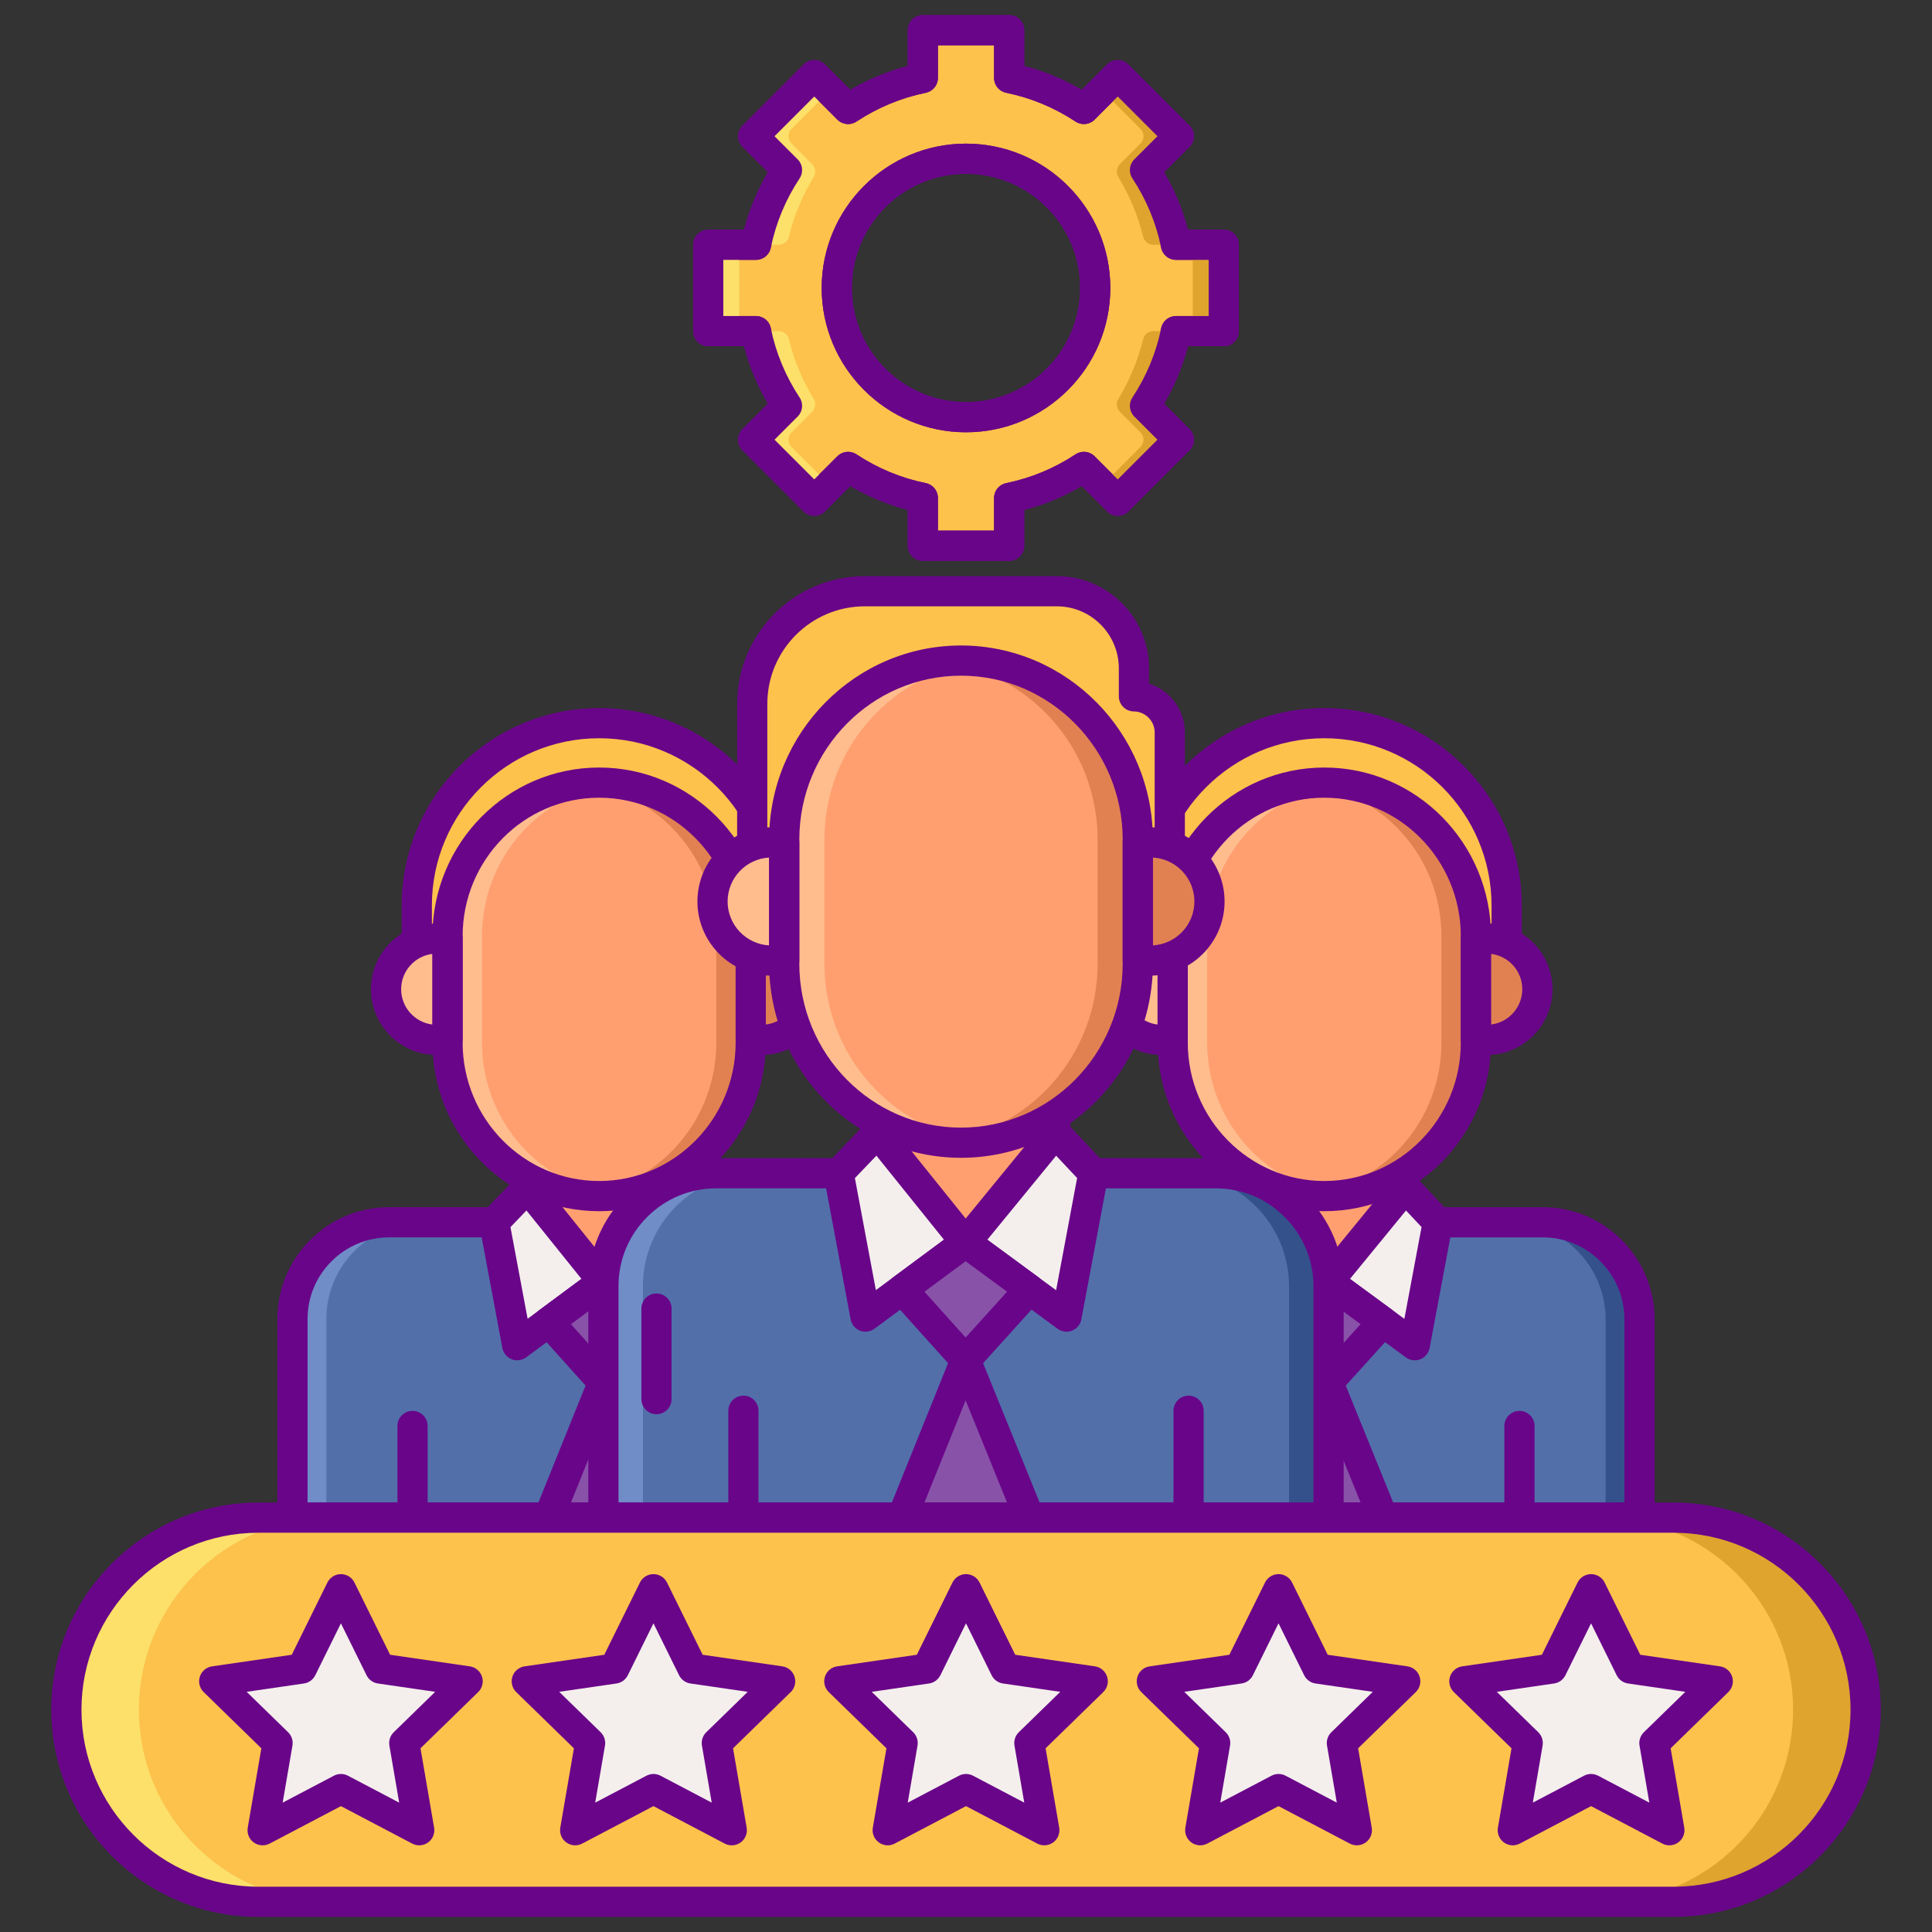 <svg id="Layer_1" enable-background="new 0 0 256 256" height="512" viewBox="0 0 256 256" width="512" xmlns="http://www.w3.org/2000/svg"><rect x="0" y="0" width="256" height="256" fill="#333333" stroke="none"/><g><g><path d="m175.475 95.82c-13.345 0-24.163 10.818-24.163 24.163v11.092h48.326v-11.092c0-13.345-10.818-24.163-24.163-24.163z" fill="#fcc24c"/></g><g><path d="m199.638 133.076h-48.326c-1.104 0-2-.896-2-2v-11.092c0-14.426 11.736-26.163 26.163-26.163s26.163 11.737 26.163 26.163v11.092c0 1.104-.896 2-2 2zm-46.326-4h44.326v-9.092c0-12.221-9.942-22.163-22.163-22.163s-22.163 9.942-22.163 22.163z" fill="#690589"/></g><g><path d="m165.978 161.961v-18.973h20.221v18.973h18.257c7.072.009 12.798 5.816 12.789 12.889v26.237h-82.404v-26.342c.009-7.072 5.783-12.798 12.855-12.789z" fill="#526faa"/></g><g><path d="m165.978 157.367 10.016 12.459 10.205-12.459v-14.379h-20.221z" fill="#ff9f70"/></g><g><g><path d="m204.456 161.961h-4.492c7.072.009 12.798 5.811 12.789 12.883v26.242h4.492v-26.236c.009-7.072-5.717-12.88-12.789-12.889z" fill="#34518c"/></g></g><g><path d="m150.749 202.637c-1.104 0-2-.896-2-2v-11.689c0-1.104.896-2 2-2s2 .896 2 2v11.689c0 1.105-.895 2-2 2z" fill="#690589"/></g><g><path d="m201.337 202.637c-1.104 0-2-.896-2-2v-11.689c0-1.104.896-2 2-2s2 .896 2 2v11.689c0 1.105-.896 2-2 2z" fill="#690589"/></g><g><path d="m217.245 203.086h-82.404c-1.104 0-2-.896-2-2v-26.342c.005-3.957 1.557-7.673 4.369-10.469 2.804-2.787 6.521-4.32 10.469-4.32h.021l16.279.005v-16.973c0-1.104.896-2 2-2h20.221c1.104 0 2 .896 2 2v16.974h16.257c3.956.005 7.674 1.563 10.471 4.388 2.79 2.817 4.323 6.547 4.318 10.503v26.234c-.001 1.105-.896 2-2.001 2zm-80.404-4h78.404v-24.236c.004-2.896-1.119-5.625-3.16-7.686-2.042-2.062-4.752-3.199-7.632-3.203h-18.254c-1.104 0-2-.896-2-2v-16.974h-16.221v16.974c0 .531-.211 1.04-.586 1.415s-.884.585-1.414.585c0 0 0 0-.001 0l-18.282-.006c-.005 0-.01 0-.015 0-2.886 0-5.602 1.121-7.651 3.158-2.053 2.04-3.185 4.751-3.188 7.634z" fill="#690589"/></g><g><g><path d="m186.199 157.367-10.205 12.459 11.472 8.425 3.051-16.29z" fill="#f4efed"/></g><g><path d="m165.978 157.367 10.016 12.459-11.374 8.425-3.051-16.292z" fill="#f4efed"/></g><g><path d="m187.466 180.25c-.42 0-.835-.132-1.184-.388l-11.472-8.425c-.442-.325-.732-.817-.801-1.361s.09-1.093.438-1.518l10.205-12.458c.364-.445.903-.712 1.479-.731.597-.004 1.133.21 1.525.629l4.317 4.594c.438.465.626 1.111.509 1.738l-3.051 16.289c-.127.676-.592 1.239-1.231 1.492-.237.094-.486.139-.734.139zm-8.588-10.788 7.208 5.293 2.278-12.164-2.062-2.194z" fill="#690589"/></g><g><path d="m164.62 180.25c-.247 0-.494-.045-.73-.138-.642-.252-1.108-.816-1.235-1.494l-3.051-16.291c-.119-.635.076-1.288.523-1.753l4.409-4.592c.398-.415.955-.637 1.53-.613.574.025 1.11.297 1.471.745l10.016 12.458c.341.424.494.969.425 1.508s-.355 1.028-.793 1.352l-11.374 8.425c-.35.26-.769.393-1.191.393zm-.895-17.647 2.273 12.139 7.134-5.284-7.286-9.063z" fill="#690589"/></g><g><path d="m168.782 175.168 7.212 8.021 7.261-8.03-7.261-5.333z" fill="#8852a8"/></g><g><path d="m168.782 201.084 7.212-17.895 7.261 17.906-7.261-.005z" fill="#8852a8"/></g><g><path d="m175.994 185.189c-.001 0-.002 0-.003 0-.566-.001-1.105-.242-1.484-.663l-7.212-8.021c-.377-.419-.56-.978-.503-1.538s.347-1.071.8-1.406l7.212-5.342c.705-.522 1.669-.524 2.374-.005l7.262 5.333c.456.335.749.847.807 1.41.057.562-.127 1.124-.507 1.543l-7.262 8.031c-.379.419-.918.658-1.484.658zm-4.254-9.723 4.258 4.736 4.289-4.743-4.288-3.149z" fill="#690589"/></g><g><path d="m183.256 203.095c-.001 0-.001 0-.002 0l-14.474-.011c-.664 0-1.284-.331-1.656-.881-.371-.551-.445-1.25-.197-1.866l7.212-17.895c.305-.756 1.038-1.251 1.854-1.252h.002c.814 0 1.547.494 1.854 1.249l7.262 17.906c.25.617.177 1.317-.195 1.869-.373.551-.995.881-1.66.881zm-11.512-4.008 8.542.006-4.286-10.568z" fill="#690589"/></g></g><g><path d="m155.386 124.362h-1.434c-3.708 0-6.714 3.006-6.714 6.714s3.006 6.713 6.714 6.713h1.434z" fill="#ffbd8e"/></g><g><path d="m196.999 124.362h-1.434v13.427h1.434c3.708 0 6.713-3.006 6.713-6.713 0-3.708-3.006-6.714-6.713-6.714z" fill="#e18152"/></g><g><path d="m175.475 158.49c-11.095 0-20.089-9.111-20.089-20.35v-14.088c0-11.239 8.994-20.35 20.089-20.35 11.095 0 20.089 9.111 20.089 20.35v14.088c0 11.239-8.994 20.35-20.089 20.35z" fill="#ff9f70"/></g><g><path d="m175.475 103.701c-.773 0-1.533.049-2.283.135 10.02 1.149 17.806 9.759 17.806 20.216v14.088c0 10.457-7.787 19.067-17.806 20.216.75.086 1.51.135 2.283.135 11.095 0 20.089-9.111 20.089-20.35v-14.088c0-11.241-8.994-20.352-20.089-20.352z" fill="#e18152"/></g><g><path d="m175.475 103.701c.772 0 1.533.049 2.283.135-10.02 1.149-17.806 9.759-17.806 20.216v14.088c0 10.457 7.787 19.067 17.806 20.216-.75.086-1.511.135-2.283.135-11.095 0-20.089-9.111-20.089-20.35v-14.088c0-11.241 8.994-20.352 20.089-20.352z" fill="#ffbd8e"/></g><g><path d="m175.475 160.49c-12.18 0-22.089-10.026-22.089-22.35v-14.088c0-12.324 9.909-22.35 22.089-22.35 12.181 0 22.09 10.026 22.09 22.35v14.088c-.001 12.323-9.91 22.35-22.09 22.35zm0-54.789c-9.975 0-18.089 8.232-18.089 18.35v14.088c0 10.118 8.114 18.35 18.089 18.35s18.09-8.232 18.09-18.35v-14.088c-.001-10.118-8.116-18.35-18.09-18.35z" fill="#690589"/></g><g><path d="m155.386 139.789h-1.435c-4.805 0-8.713-3.909-8.713-8.713s3.908-8.713 8.713-8.713h1.435c1.104 0 2 .896 2 2v13.427c0 1.104-.896 1.999-2 1.999zm-2-13.393c-2.333.28-4.147 2.272-4.147 4.68s1.814 4.399 4.147 4.68z" fill="#690589"/></g><g><path d="m196.999 139.789h-1.435c-1.104 0-2-.896-2-2v-13.427c0-1.104.896-2 2-2h1.435c4.805 0 8.713 3.909 8.713 8.713s-3.908 8.714-8.713 8.714zm.565-13.393v9.359c2.333-.28 4.147-2.272 4.147-4.68s-1.814-4.399-4.147-4.679z" fill="#690589"/></g><g><path d="m79.389 95.82c-13.345 0-24.163 10.818-24.163 24.163v11.092h48.326v-11.092c0-13.345-10.818-24.163-24.163-24.163z" fill="#fcc24c"/></g><g><path d="m103.552 133.076h-48.326c-1.104 0-2-.896-2-2v-11.092c0-14.426 11.737-26.163 26.163-26.163s26.163 11.737 26.163 26.163v11.092c0 1.104-.895 2-2 2zm-46.326-4h44.326v-9.092c0-12.221-9.942-22.163-22.163-22.163s-22.163 9.942-22.163 22.163z" fill="#690589"/></g><g><path d="m69.892 161.961v-18.973h20.22v18.973h18.257c7.072.009 12.798 5.816 12.789 12.889v26.237h-82.403v-26.342c.009-7.072 5.783-12.798 12.855-12.789z" fill="#526faa"/></g><g><path d="m69.892 157.367 10.016 12.459 10.205-12.459v-14.379h-20.221z" fill="#ff9f70"/></g><g><g><path d="m51.61 161.955 4.492.006c-7.072-.009-12.846 5.717-12.855 12.789v26.336h-4.492v-26.342c.009-7.072 5.783-12.798 12.855-12.789z" fill="#708dc8"/></g></g><g><path d="m54.663 202.637c-1.104 0-2-.896-2-2v-11.689c0-1.104.896-2 2-2s2 .896 2 2v11.689c0 1.105-.895 2-2 2z" fill="#690589"/></g><g><path d="m105.251 202.637c-1.104 0-2-.896-2-2v-11.689c0-1.104.896-2 2-2s2 .896 2 2v11.689c0 1.105-.896 2-2 2z" fill="#690589"/></g><g><path d="m121.159 203.086h-82.404c-1.104 0-2-.896-2-2v-26.342c.005-3.957 1.557-7.673 4.369-10.469 2.804-2.787 6.521-4.32 10.469-4.32h.02l16.28.005v-16.973c0-1.104.896-2 2-2h20.22c1.104 0 2 .896 2 2v16.974h16.257c3.956.005 7.674 1.563 10.471 4.388 2.789 2.817 4.323 6.547 4.318 10.503v26.234c0 1.105-.895 2-2 2zm-80.404-4h78.404v-24.236c.003-2.896-1.119-5.625-3.16-7.686-2.042-2.062-4.752-3.199-7.631-3.203h-18.255c-1.104 0-2-.896-2-2v-16.974h-16.22v16.974c0 .531-.211 1.04-.586 1.415s-.884.585-1.414.585l-18.282-.006c-.005 0-.01 0-.015 0-2.886 0-5.603 1.121-7.651 3.158-2.053 2.04-3.186 4.751-3.189 7.634v24.339z" fill="#690589"/></g><g><g><path d="m90.113 157.367-10.205 12.459 11.472 8.425 3.051-16.29z" fill="#f4efed"/></g><g><path d="m69.892 157.367 10.016 12.459-11.374 8.425-3.051-16.292z" fill="#f4efed"/></g><g><path d="m91.38 180.25c-.419 0-.835-.132-1.184-.388l-11.471-8.425c-.442-.325-.731-.817-.8-1.361-.068-.544.089-1.093.437-1.518l10.203-12.458c.365-.445.904-.712 1.479-.732.59-.004 1.132.21 1.526.629l4.318 4.594c.437.465.626 1.11.508 1.738l-3.051 16.289c-.126.676-.592 1.239-1.231 1.492-.237.095-.486.14-.734.14zm-8.588-10.788 7.208 5.293 2.278-12.164-2.062-2.194z" fill="#690589"/></g><g><path d="m68.534 180.25c-.247 0-.495-.045-.731-.138-.642-.252-1.108-.816-1.235-1.494l-3.051-16.291c-.119-.635.076-1.288.523-1.753l4.409-4.592c.398-.415.959-.639 1.531-.613.575.025 1.11.297 1.471.745l10.016 12.458c.341.424.495.969.425 1.508-.069.54-.355 1.028-.793 1.352l-11.375 8.425c-.349.26-.767.393-1.19.393zm-.895-17.647 2.273 12.139 7.134-5.284-7.287-9.063z" fill="#690589"/></g><g><path d="m72.696 175.168 7.212 8.021 7.262-8.03-7.262-5.333z" fill="#8852a8"/></g><g><path d="m72.696 201.084 7.212-17.895 7.262 17.906-7.262-.005z" fill="#8852a8"/></g><g><path d="m79.909 185.189c-.001 0-.002 0-.003 0-.566-.001-1.105-.242-1.484-.663l-7.213-8.021c-.376-.419-.559-.978-.502-1.538.056-.561.347-1.071.799-1.406l7.213-5.343c.705-.522 1.667-.524 2.375-.004l7.261 5.333c.456.335.749.847.806 1.41.057.562-.127 1.124-.506 1.543l-7.261 8.031c-.381.419-.92.658-1.485.658zm-4.256-9.723 4.259 4.736 4.288-4.743-4.287-3.149z" fill="#690589"/></g><g><path d="m87.169 203.095h-.001l-14.474-.011c-.665 0-1.285-.331-1.657-.881-.371-.551-.445-1.25-.197-1.866l7.213-17.895c.305-.756 1.038-1.251 1.853-1.252h.002c.814 0 1.547.494 1.854 1.249l7.261 17.906c.25.617.177 1.317-.195 1.87-.372.55-.994.88-1.659.88zm-11.512-4.008 8.542.006-4.285-10.568z" fill="#690589"/></g></g><g><path d="m59.3 124.362h-1.434c-3.708 0-6.713 3.006-6.713 6.714s3.006 6.713 6.713 6.713h1.434z" fill="#ffbd8e"/></g><g><path d="m100.913 124.362h-1.434v13.427h1.434c3.708 0 6.713-3.006 6.713-6.713 0-3.708-3.006-6.714-6.713-6.714z" fill="#e18152"/></g><g><path d="m79.389 158.49c-11.095 0-20.089-9.111-20.089-20.35v-14.088c0-11.239 8.994-20.35 20.089-20.35 11.095 0 20.089 9.111 20.089 20.35v14.088c0 11.239-8.994 20.35-20.089 20.35z" fill="#ff9f70"/></g><g><path d="m79.389 103.701c-.772 0-1.533.049-2.283.135 10.02 1.149 17.806 9.759 17.806 20.216v14.088c0 10.457-7.787 19.067-17.806 20.216.75.086 1.51.135 2.283.135 11.095 0 20.089-9.111 20.089-20.35v-14.088c0-11.241-8.994-20.352-20.089-20.352z" fill="#e18152"/></g><g><path d="m79.389 103.701c.772 0 1.533.049 2.283.135-10.019 1.149-17.806 9.759-17.806 20.216v14.088c0 10.457 7.787 19.067 17.806 20.216-.75.086-1.51.135-2.283.135-11.095 0-20.089-9.111-20.089-20.35v-14.088c0-11.241 8.994-20.352 20.089-20.352z" fill="#ffbd8e"/></g><g><path d="m79.389 160.49c-12.18 0-22.089-10.026-22.089-22.35v-14.088c0-12.324 9.909-22.35 22.089-22.35s22.089 10.026 22.089 22.35v14.088c.001 12.323-9.909 22.35-22.089 22.35zm0-54.789c-9.975 0-18.089 8.232-18.089 18.35v14.088c0 10.118 8.115 18.35 18.089 18.35s18.089-8.232 18.089-18.35v-14.088c.001-10.118-8.114-18.35-18.089-18.35z" fill="#690589"/></g><g><path d="m59.3 139.789h-1.434c-4.805 0-8.713-3.909-8.713-8.713s3.909-8.713 8.713-8.713h1.434c1.104 0 2 .896 2 2v13.427c0 1.104-.896 1.999-2 1.999zm-2-13.393c-2.333.28-4.147 2.272-4.147 4.68s1.814 4.399 4.147 4.68z" fill="#690589"/></g><g><path d="m100.913 139.789h-1.434c-1.104 0-2-.896-2-2v-13.427c0-1.104.896-2 2-2h1.434c4.805 0 8.713 3.909 8.713 8.713s-3.909 8.714-8.713 8.714zm.566-13.393v9.359c2.333-.28 4.147-2.272 4.147-4.68s-1.814-4.399-4.147-4.679z" fill="#690589"/></g><g><path d="m99.674 121.074v-27.811c0-8.241 6.68-14.921 14.921-14.921h25.438c5.644 0 10.219 4.575 10.219 10.218v3.707c2.627.022 4.75 2.157 4.75 4.789v24.017h-55.328z" fill="#fcc24c"/></g><g><path d="m155.002 123.074h-55.328c-1.104 0-2-.896-2-2v-27.811c0-9.331 7.591-16.921 16.921-16.921h25.438c6.737 0 12.218 5.481 12.218 12.219v2.022c2.748.872 4.751 3.452 4.751 6.475v24.018c0 1.103-.896 1.998-2 1.998zm-53.328-4h51.328v-22.017c0-1.525-1.242-2.776-2.769-2.79-1.098-.009-1.982-.902-1.982-2v-3.707c0-4.532-3.687-8.219-8.218-8.219h-25.438c-7.125 0-12.921 5.796-12.921 12.921z" fill="#690589"/></g><g><path d="m116.264 155.464v-22.124h23.578v22.123h21.288c8.246.01 14.923 6.782 14.912 15.029v30.593h-96.085v-30.716c.011-8.246 6.743-14.923 14.99-14.912z" fill="#526faa"/></g><g><path d="m116.264 150.107 11.679 14.527 11.899-14.527v-16.767h-23.578z" fill="#ff9f70"/></g><g><g><path d="m161.131 155.464h-5.238c8.246.011 14.923 6.775 14.912 15.022v30.6h5.238v-30.593c.01-8.247-6.666-15.019-14.912-15.029z" fill="#34518c"/></g></g><g><g><path d="m94.947 155.457 5.238.007c-8.247-.011-14.979 6.666-14.99 14.912v30.709h-5.238v-30.716c.011-8.246 6.743-14.922 14.99-14.912z" fill="#708dc8"/></g></g><g><path d="m98.506 202.561c-1.104 0-2-.896-2-2v-13.63c0-1.104.896-2 2-2s2 .896 2 2v13.63c0 1.105-.895 2-2 2z" fill="#690589"/></g><g><path d="m157.493 202.561c-1.104 0-2-.896-2-2v-13.63c0-1.104.896-2 2-2s2 .896 2 2v13.63c0 1.105-.895 2-2 2z" fill="#690589"/></g><g><path d="m176.043 203.085h-96.086c-1.104 0-2-.896-2-2v-30.715c.012-9.331 7.624-16.913 16.97-16.913h.022l19.315.006v-20.123c0-1.104.896-2 2-2h23.578c1.104 0 2 .896 2 2v20.124h19.289c4.522.006 8.774 1.788 11.974 5.019 3.19 3.222 4.944 7.488 4.938 12.012v30.59c0 1.104-.896 2-2 2zm-94.086-4h92.086v-28.593c.005-3.464-1.338-6.729-3.781-9.195-2.443-2.467-5.687-3.829-9.134-3.833h-21.286c-1.104 0-2-.896-2-2v-20.124h-19.578v20.124c0 .531-.211 1.04-.586 1.415s-.884.585-1.414.585l-21.317-.007c-.006 0-.012 0-.018 0-3.454 0-6.704 1.341-9.155 3.778-2.457 2.441-3.812 5.687-3.816 9.137v28.713z" fill="#690589"/></g><g><g><path d="m139.842 150.107-11.899 14.527 13.376 9.824 3.558-18.994z" fill="#f4efed"/></g><g><path d="m116.264 150.107 11.679 14.527-13.262 9.824-3.558-18.996z" fill="#f4efed"/></g><g><path d="m141.319 176.458c-.42 0-.835-.132-1.184-.388l-13.376-9.823c-.442-.325-.731-.817-.8-1.361-.068-.544.089-1.093.437-1.518l11.899-14.527c.364-.445.903-.712 1.479-.732.584-.01 1.131.21 1.525.629l5.035 5.356c.438.465.626 1.11.509 1.738l-3.558 18.994c-.127.676-.592 1.239-1.231 1.492-.238.094-.487.14-.735.14zm-10.492-12.187 9.112 6.692 2.785-14.869-2.779-2.956z" fill="#690589"/></g><g><path d="m114.681 176.458c-.247 0-.495-.045-.731-.138-.641-.252-1.108-.816-1.235-1.494l-3.558-18.996c-.119-.635.076-1.288.523-1.753l5.141-5.354c.398-.415.961-.634 1.53-.613.575.025 1.11.297 1.471.745l11.679 14.527c.341.424.494.969.425 1.508-.069.54-.355 1.028-.793 1.352l-13.263 9.823c-.349.259-.767.393-1.189.393zm-1.403-20.354 2.78 14.844 9.022-6.683-8.95-11.132z" fill="#690589"/></g><g><path d="m119.533 170.863 8.41 9.354 8.467-9.365-8.467-6.218z" fill="#8852a8"/></g><g><path d="m119.533 201.083 8.41-20.866 8.467 20.878-8.467-.006z" fill="#8852a8"/></g><g><path d="m127.943 182.216c-.001 0-.002 0-.003 0-.566-.001-1.105-.242-1.484-.663l-8.41-9.353c-.376-.419-.559-.978-.502-1.538.056-.561.347-1.071.799-1.407l8.41-6.229c.705-.522 1.668-.524 2.374-.004l8.467 6.218c.456.335.749.847.807 1.41.057.562-.127 1.124-.507 1.543l-8.467 9.364c-.379.42-.918.659-1.484.659zm-5.452-11.054 5.457 6.068 5.494-6.076-5.493-4.034z" fill="#690589"/></g><g><path d="m136.41 203.095c-.001 0-.001 0-.002 0l-16.876-.013c-.665 0-1.285-.331-1.657-.881-.371-.551-.445-1.25-.197-1.866l8.41-20.866c.305-.756 1.038-1.251 1.853-1.252h.002c.814 0 1.547.494 1.854 1.249l8.467 20.879c.25.617.177 1.317-.195 1.87-.373.55-.994.88-1.659.88zm-13.915-4.01 10.946.008-5.491-13.541z" fill="#690589"/></g></g><g><path d="m103.913 111.622h-1.672c-4.324 0-7.828 3.505-7.828 7.828s3.505 7.828 7.828 7.828h1.672z" fill="#ffbd8e"/></g><g><path d="m152.435 111.622h-1.673v15.656h1.673c4.323 0 7.828-3.505 7.828-7.828s-3.505-7.828-7.828-7.828z" fill="#e18152"/></g><g><path d="m127.338 151.416c-12.937 0-23.425-10.624-23.425-23.729v-16.427c0-13.105 10.487-23.729 23.425-23.729 12.937 0 23.425 10.624 23.425 23.729v16.428c-.001 13.104-10.488 23.728-23.425 23.728z" fill="#ff9f70"/></g><g><path d="m127.338 87.531c-.901 0-1.788.057-2.662.157 11.683 1.339 20.763 11.379 20.763 23.572v16.428c0 12.193-9.08 22.233-20.763 23.572.874.1 1.761.157 2.662.157 12.937 0 23.425-10.624 23.425-23.729v-16.428c-.001-13.105-10.488-23.729-23.425-23.729z" fill="#e18152"/></g><g><path d="m127.338 87.531c.9 0 1.788.057 2.662.157-11.683 1.339-20.763 11.379-20.763 23.572v16.428c0 12.193 9.08 22.233 20.763 23.572-.874.1-1.761.157-2.662.157-12.937 0-23.425-10.624-23.425-23.729v-16.428c0-13.105 10.488-23.729 23.425-23.729z" fill="#ffbd8e"/></g><g><path d="m127.338 153.416c-14.019 0-25.425-11.542-25.425-25.729v-16.427c0-14.187 11.406-25.729 25.425-25.729 14.02 0 25.425 11.542 25.425 25.729v16.427c0 14.187-11.406 25.729-25.425 25.729zm0-63.885c-11.813 0-21.425 9.748-21.425 21.729v16.427c0 11.981 9.611 21.729 21.425 21.729s21.425-9.748 21.425-21.729v-16.427c0-11.982-9.612-21.729-21.425-21.729z" fill="#690589"/></g><g><path d="m103.913 129.278h-1.672c-5.419 0-9.828-4.409-9.828-9.828s4.409-9.828 9.828-9.828h1.672c1.104 0 2 .896 2 2v15.656c0 1.105-.895 2-2 2zm-2-15.647c-3.062.17-5.5 2.715-5.5 5.819s2.439 5.648 5.5 5.819z" fill="#690589"/></g><g><path d="m152.435 129.278h-1.672c-1.104 0-2-.896-2-2v-15.656c0-1.104.896-2 2-2h1.672c5.419 0 9.828 4.409 9.828 9.828s-4.409 9.828-9.828 9.828zm.328-15.647v11.638c3.062-.17 5.5-2.715 5.5-5.819s-2.439-5.648-5.5-5.819z" fill="#690589"/></g><g><path d="m86.986 187.391c-1.104 0-2-.896-2-2v-12c0-1.104.896-2 2-2s2 .896 2 2v12c0 1.105-.895 2-2 2z" fill="#690589"/></g><g><path d="m162.155 43.876v-11.441h-6.332c-.736-3.596-2.155-6.942-4.11-9.903l4.483-4.483-8.091-8.091-4.483 4.483c-2.961-1.955-6.307-3.375-9.903-4.11v-6.331h-11.442v6.332c-3.596.735-6.941 2.155-9.902 4.11l-4.483-4.483-8.09 8.091 4.483 4.483c-1.955 2.961-3.375 6.306-4.11 9.903h-6.332v11.442h6.332c.735 3.596 2.155 6.942 4.11 9.903l-4.483 4.483 8.09 8.09 4.483-4.483c2.961 1.955 6.306 3.375 9.902 4.11v6.332h11.442v-6.333c3.596-.735 6.941-2.155 9.903-4.11l4.483 4.483 8.091-8.09-4.483-4.483c1.955-2.961 3.375-6.306 4.11-9.903h6.332zm-34.155 11.402c-9.456 0-17.123-7.666-17.123-17.123 0-9.456 7.666-17.123 17.123-17.123s17.123 7.666 17.123 17.123-7.666 17.123-17.123 17.123z" fill="#fcc24c"/></g><g><path d="m162.155 43.876v-11.441h-6.332c-.736-3.596-2.155-6.942-4.11-9.903l4.483-4.483-8.091-8.091-4.483 4.483c-2.961-1.955-6.307-3.375-9.903-4.11v-6.331h-11.442v6.332c-3.596.735-6.941 2.155-9.902 4.11l-4.483-4.483-8.09 8.091 4.483 4.483c-1.955 2.961-3.375 6.306-4.11 9.903h-6.332v11.442h6.332c.735 3.596 2.155 6.942 4.11 9.903l-4.483 4.483 8.09 8.09 4.483-4.483c2.961 1.955 6.306 3.375 9.902 4.11v6.332h11.442v-6.333c3.596-.735 6.941-2.155 9.903-4.11l4.483 4.483 8.091-8.09-4.483-4.483c1.955-2.961 3.375-6.306 4.11-9.903h6.332zm-34.155 11.402c-9.456 0-17.123-7.666-17.123-17.123 0-9.456 7.666-17.123 17.123-17.123s17.123 7.666 17.123 17.123-7.666 17.123-17.123 17.123z" fill="#fcc24c"/></g><g><path d="m133.721 74.311h-11.441c-1.104 0-2-.896-2-2v-4.745c-2.668-.698-5.217-1.756-7.611-3.16l-3.36 3.36c-.78.781-2.048.781-2.828 0l-8.09-8.09c-.781-.781-.781-2.047 0-2.828l3.36-3.361c-1.403-2.393-2.461-4.942-3.16-7.611h-4.745c-1.104 0-2-.896-2-2v-11.441c0-1.104.896-2 2-2h4.745c.698-2.669 1.757-5.218 3.16-7.611l-3.36-3.36c-.781-.781-.781-2.047 0-2.828l8.09-8.091c.375-.375.884-.586 1.414-.586.53 0 1.039.211 1.414.586l3.36 3.36c2.393-1.403 4.942-2.461 7.611-3.16v-4.745c0-1.104.896-2 2-2h11.441c1.104 0 2 .896 2 2v4.745c2.669.699 5.219 1.757 7.611 3.16l3.36-3.36c.781-.781 2.047-.781 2.828 0l8.091 8.091c.375.375.586.884.586 1.414s-.211 1.039-.586 1.414l-3.36 3.36c1.402 2.392 2.461 4.941 3.16 7.611h4.744c1.104 0 2 .896 2 2v11.442c0 1.104-.896 2-2 2h-4.744c-.699 2.669-1.758 5.219-3.16 7.611l3.36 3.361c.375.375.586.884.586 1.414s-.211 1.039-.586 1.414l-8.091 8.09c-.781.781-2.047.781-2.828 0l-3.36-3.36c-2.394 1.403-4.943 2.462-7.611 3.16v4.745c0 1.104-.896 1.999-2 1.999zm-9.442-4h7.441v-4.332c0-.95.668-1.769 1.6-1.959 3.283-.671 6.379-1.957 9.201-3.819.791-.525 1.843-.418 2.516.255l3.069 3.069 5.263-5.262-3.069-3.069c-.672-.671-.778-1.723-.255-2.516 1.862-2.82 3.147-5.916 3.82-9.202.19-.931 1.009-1.599 1.959-1.599h4.331v-7.442h-4.331c-.95 0-1.769-.668-1.959-1.599-.673-3.286-1.958-6.382-3.82-9.202-.523-.793-.417-1.845.255-2.516l3.069-3.069-5.263-5.262-3.069 3.069c-.672.672-1.724.78-2.516.255-2.821-1.862-5.917-3.147-9.202-3.82-.931-.19-1.599-1.009-1.599-1.959v-4.332h-7.441v4.332c0 .95-.668 1.769-1.599 1.959-3.284.672-6.38 1.957-9.202 3.82-.792.524-1.844.418-2.516-.255l-3.069-3.069-5.262 5.262 3.068 3.069c.672.671.778 1.723.255 2.516-1.863 2.821-3.148 5.917-3.819 9.201-.19.931-1.009 1.599-1.959 1.599h-4.332v7.442h4.332c.95 0 1.769.668 1.959 1.599.671 3.284 1.957 6.38 3.819 9.201.523.793.417 1.844-.255 2.516l-3.069 3.069 5.262 5.262 3.069-3.068c.672-.672 1.724-.778 2.516-.255 2.823 1.863 5.919 3.148 9.202 3.82.931.19 1.599 1.009 1.599 1.959v4.332zm3.721-13.033c-10.544 0-19.123-8.579-19.123-19.123s8.579-19.122 19.123-19.122c10.545 0 19.123 8.578 19.123 19.123s-8.578 19.122-19.123 19.122zm0-34.245c-8.339 0-15.123 6.784-15.123 15.123s6.784 15.123 15.123 15.123 15.123-6.784 15.123-15.123-6.784-15.123-15.123-15.123z" fill="#690589"/></g><g><path d="m151.117 19.018-2.725 2.725c-.448.448-.548 1.148-.219 1.689 1.477 2.43 2.603 5.097 3.299 7.934.153.622.696 1.069 1.337 1.069h3.014c-.736-3.596-2.155-6.941-4.11-9.903l4.483-4.483-8.091-8.09-2.055 2.055 5.067 5.066c.536.535.536 1.403 0 1.938z" fill="#dea42e"/></g><g><path d="m158.045 32.435h4.11v11.442h-4.11z" fill="#dea42e"/></g><g><path d="m155.824 43.876h-3.014c-.641 0-1.184.447-1.337 1.069-.697 2.836-1.822 5.504-3.299 7.934-.329.541-.229 1.241.219 1.689l2.725 2.725c.535.535.535 1.403 0 1.938l-5.067 5.067 2.055 2.055 8.091-8.091-4.483-4.483c1.955-2.961 3.374-6.306 4.11-9.903z" fill="#dea42e"/></g><g><path d="m104.882 19.018 2.725 2.725c.448.448.548 1.148.219 1.689-1.478 2.43-2.603 5.097-3.299 7.934-.153.622-.696 1.069-1.337 1.069h-3.014c.736-3.596 2.155-6.941 4.11-9.903l-4.483-4.483 8.091-8.09 2.055 2.055-5.066 5.066c-.536.535-.536 1.403-.001 1.938z" fill="#fce06a"/></g><g><path d="m93.844 32.435h4.11v11.442h-4.11z" fill="#fce06a"/></g><g><path d="m100.176 43.876h3.014c.641 0 1.184.447 1.337 1.069.697 2.836 1.822 5.504 3.299 7.934.329.541.229 1.241-.219 1.689l-2.725 2.725c-.535.535-.535 1.403 0 1.938l5.066 5.067-2.055 2.055-8.091-8.091 4.483-4.483c-1.954-2.961-3.373-6.306-4.109-9.903z" fill="#fce06a"/></g><g><path d="m133.721 74.311h-11.441c-1.104 0-2-.896-2-2v-4.745c-2.668-.698-5.217-1.756-7.611-3.16l-3.36 3.36c-.78.781-2.048.781-2.828 0l-8.09-8.09c-.781-.781-.781-2.047 0-2.828l3.36-3.361c-1.403-2.393-2.461-4.942-3.16-7.611h-4.745c-1.104 0-2-.896-2-2v-11.441c0-1.104.896-2 2-2h4.745c.698-2.669 1.757-5.218 3.16-7.611l-3.36-3.36c-.781-.781-.781-2.047 0-2.828l8.09-8.091c.375-.375.884-.586 1.414-.586.53 0 1.039.211 1.414.586l3.36 3.36c2.393-1.403 4.942-2.461 7.611-3.16v-4.745c0-1.104.896-2 2-2h11.441c1.104 0 2 .896 2 2v4.745c2.669.699 5.219 1.757 7.611 3.16l3.36-3.36c.781-.781 2.047-.781 2.828 0l8.091 8.091c.375.375.586.884.586 1.414s-.211 1.039-.586 1.414l-3.36 3.36c1.402 2.392 2.461 4.941 3.16 7.611h4.744c1.104 0 2 .896 2 2v11.442c0 1.104-.896 2-2 2h-4.744c-.699 2.669-1.758 5.219-3.16 7.611l3.36 3.361c.375.375.586.884.586 1.414s-.211 1.039-.586 1.414l-8.091 8.09c-.781.781-2.047.781-2.828 0l-3.36-3.36c-2.394 1.403-4.943 2.462-7.611 3.16v4.745c0 1.104-.896 1.999-2 1.999zm-9.442-4h7.441v-4.332c0-.95.668-1.769 1.6-1.959 3.283-.671 6.379-1.957 9.201-3.819.791-.525 1.843-.418 2.516.255l3.069 3.069 5.263-5.262-3.069-3.069c-.672-.671-.778-1.723-.255-2.516 1.862-2.82 3.147-5.916 3.82-9.202.19-.931 1.009-1.599 1.959-1.599h4.331v-7.442h-4.331c-.95 0-1.769-.668-1.959-1.599-.673-3.286-1.958-6.382-3.82-9.202-.523-.793-.417-1.845.255-2.516l3.069-3.069-5.263-5.262-3.069 3.069c-.672.672-1.724.78-2.516.255-2.821-1.862-5.917-3.147-9.202-3.82-.931-.19-1.599-1.009-1.599-1.959v-4.332h-7.441v4.332c0 .95-.668 1.769-1.599 1.959-3.284.672-6.38 1.957-9.202 3.82-.792.524-1.844.418-2.516-.255l-3.069-3.069-5.262 5.262 3.068 3.069c.672.671.778 1.723.255 2.516-1.863 2.821-3.148 5.917-3.819 9.201-.19.931-1.009 1.599-1.959 1.599h-4.332v7.442h4.332c.95 0 1.769.668 1.959 1.599.671 3.284 1.957 6.38 3.819 9.201.523.793.417 1.844-.255 2.516l-3.069 3.069 5.262 5.262 3.069-3.068c.672-.672 1.724-.778 2.516-.255 2.823 1.863 5.919 3.148 9.202 3.82.931.19 1.599 1.009 1.599 1.959v4.332zm3.721-13.033c-10.544 0-19.123-8.579-19.123-19.123s8.579-19.122 19.123-19.122c10.545 0 19.123 8.578 19.123 19.123s-8.578 19.122-19.123 19.122zm0-34.245c-8.339 0-15.123 6.784-15.123 15.123s6.784 15.123 15.123 15.123 15.123-6.784 15.123-15.123-6.784-15.123-15.123-15.123z" fill="#690589"/></g><g><path d="m221.753 252h-187.506c-14.057 0-25.452-11.395-25.452-25.452 0-14.057 11.395-25.452 25.452-25.452h187.505c14.057 0 25.452 11.395 25.452 25.452.001 14.057-11.394 25.452-25.451 25.452z" fill="#fcc24c"/></g><g><path d="m221.753 201.095h-9.613c14.057 0 25.452 11.395 25.452 25.452 0 14.057-11.395 25.452-25.452 25.452h9.613c14.057 0 25.453-11.395 25.453-25.452-.001-14.057-11.396-25.452-25.453-25.452z" fill="#dea42e"/></g><g><path d="m34.247 252h9.613c-14.057 0-25.452-11.395-25.452-25.452 0-14.057 11.395-25.452 25.452-25.452h-9.613c-14.057 0-25.452 11.395-25.452 25.452 0 14.057 11.395 25.452 25.452 25.452z" fill="#fce06a"/></g><g><path d="m45.174 237.06-10.376 5.454 1.982-11.553-8.395-8.183 11.601-1.686 5.188-10.511 5.188 10.511 11.601 1.686-8.395 8.183 1.982 11.553z" fill="#f4efed"/></g><g><path d="m86.587 237.06-10.376 5.454 1.982-11.553-8.395-8.183 11.601-1.686 5.188-10.511 5.188 10.511 11.601 1.686-8.395 8.183 1.982 11.553z" fill="#f4efed"/></g><g><path d="m128 237.06-10.376 5.454 1.982-11.553-8.395-8.183 11.601-1.686 5.188-10.511 5.188 10.511 11.601 1.686-8.395 8.183 1.982 11.553z" fill="#f4efed"/></g><g><path d="m169.413 237.06-10.376 5.454 1.982-11.553-8.395-8.183 11.601-1.686 5.188-10.511 5.188 10.511 11.601 1.686-8.395 8.183 1.982 11.553z" fill="#f4efed"/></g><g><path d="m210.826 237.06-10.376 5.454 1.981-11.553-8.394-8.183 11.601-1.686 5.188-10.511 5.188 10.511 11.601 1.686-8.395 8.183 1.982 11.553z" fill="#f4efed"/></g><g><path d="m221.753 254h-187.506c-15.137 0-27.452-12.315-27.452-27.453 0-15.137 12.315-27.452 27.452-27.452h187.506c15.137 0 27.452 12.315 27.452 27.452 0 15.138-12.315 27.453-27.452 27.453zm-187.506-50.905c-12.932 0-23.452 10.521-23.452 23.452s10.52 23.453 23.452 23.453h187.506c12.932 0 23.452-10.521 23.452-23.453s-10.521-23.452-23.452-23.452z" fill="#690589"/></g><g><path d="m34.798 244.515c-.415 0-.827-.129-1.176-.382-.616-.448-.924-1.206-.795-1.957l1.804-10.517-7.642-7.449c-.545-.531-.741-1.326-.506-2.05s.861-1.251 1.615-1.361l10.561-1.535 4.723-9.569c.337-.683 1.032-1.115 1.793-1.115s1.457.432 1.793 1.115l4.723 9.569 10.56 1.535c.753.109 1.379.637 1.615 1.361.235.724.039 1.519-.506 2.05l-7.642 7.449 1.804 10.517c.129.75-.18 1.509-.795 1.957-.617.446-1.434.506-2.106.152l-9.445-4.965-9.446 4.966c-.294.153-.614.229-.932.229zm-2.115-20.34 5.493 5.354c.471.459.687 1.122.575 1.771l-1.297 7.559 6.79-3.569c.583-.306 1.278-.306 1.861 0l6.789 3.569-1.297-7.559c-.111-.649.104-1.311.575-1.771l5.493-5.354-7.59-1.104c-.651-.094-1.214-.503-1.506-1.094l-3.395-6.878-3.395 6.878c-.292.59-.854 1-1.506 1.094z" fill="#690589"/></g><g><path d="m96.963 244.515c-.318 0-.638-.076-.931-.23l-9.445-4.965-9.445 4.965c-.673.355-1.49.295-2.106-.152-.616-.448-.924-1.206-.795-1.957l1.804-10.517-7.642-7.449c-.545-.531-.741-1.326-.506-2.05s.861-1.251 1.615-1.361l10.56-1.535 4.723-9.569c.337-.683 1.032-1.115 1.793-1.115s1.457.432 1.793 1.115l4.723 9.569 10.561 1.535c.753.109 1.379.637 1.615 1.361.235.724.039 1.519-.506 2.05l-7.642 7.449 1.804 10.518c.129.75-.18 1.508-.795 1.956-.351.253-.764.382-1.178.382zm-10.376-9.455c.32 0 .639.077.931.23l6.789 3.569-1.296-7.56c-.111-.648.104-1.311.575-1.77l5.493-5.354-7.591-1.104c-.651-.094-1.214-.503-1.506-1.094l-3.395-6.878-3.395 6.878c-.292.59-.854 1-1.506 1.094l-7.59 1.104 5.493 5.354c.471.459.687 1.122.575 1.771l-1.297 7.559 6.789-3.569c.292-.154.611-.23.931-.23z" fill="#690589"/></g><g><path d="m138.376 244.515c-.318 0-.638-.076-.931-.23l-9.445-4.966-9.445 4.965c-.673.355-1.49.295-2.106-.152-.616-.448-.924-1.206-.795-1.956l1.804-10.518-7.641-7.449c-.545-.531-.741-1.326-.506-2.05s.861-1.251 1.615-1.361l10.56-1.535 4.723-9.569c.337-.683 1.032-1.115 1.793-1.115s1.456.432 1.793 1.115l4.724 9.569 10.561 1.535c.753.109 1.379.637 1.614 1.361s.039 1.519-.506 2.05l-7.642 7.449 1.804 10.518c.128.75-.181 1.508-.796 1.956-.351.254-.764.383-1.178.383zm-10.376-9.455c.32 0 .639.077.931.23l6.789 3.569-1.297-7.56c-.11-.648.104-1.311.575-1.77l5.493-5.354-7.591-1.104c-.651-.094-1.214-.503-1.505-1.094l-3.395-6.877-3.395 6.878c-.292.59-.854 1-1.506 1.094l-7.59 1.104 5.492 5.354c.471.459.687 1.122.575 1.77l-1.296 7.56 6.789-3.569c.292-.155.611-.231.931-.231z" fill="#690589"/></g><g><path d="m179.789 244.515c-.318 0-.638-.076-.931-.23l-9.445-4.965-9.445 4.965c-.674.355-1.489.296-2.106-.152-.615-.448-.924-1.206-.796-1.956l1.804-10.518-7.642-7.449c-.545-.531-.741-1.326-.506-2.05s.861-1.251 1.614-1.361l10.561-1.535 4.724-9.569c.337-.683 1.032-1.115 1.793-1.115.762 0 1.457.432 1.794 1.115l4.722 9.569 10.561 1.535c.753.109 1.379.637 1.614 1.361s.039 1.519-.506 2.05l-7.641 7.449 1.804 10.518c.128.75-.181 1.508-.796 1.956-.35.253-.763.382-1.177.382zm-10.376-9.455c.319 0 .64.077.931.23l6.789 3.569-1.297-7.56c-.11-.648.104-1.311.575-1.77l5.492-5.354-7.591-1.104c-.651-.094-1.214-.503-1.506-1.094l-3.394-6.878-3.396 6.878c-.291.59-.854 1-1.505 1.094l-7.591 1.104 5.493 5.354c.471.459.686 1.122.575 1.77l-1.297 7.56 6.789-3.569c.293-.154.614-.23.933-.23z" fill="#690589"/></g><g><path d="m221.202 244.515c-.318 0-.638-.076-.931-.23l-9.445-4.965-9.445 4.965c-.674.355-1.489.296-2.106-.152-.615-.448-.924-1.206-.796-1.956l1.804-10.518-7.642-7.449c-.545-.531-.741-1.326-.506-2.05s.861-1.251 1.614-1.361l10.561-1.535 4.724-9.569c.337-.683 1.032-1.115 1.793-1.115.762 0 1.457.432 1.794 1.115l4.722 9.569 10.561 1.535c.753.109 1.379.637 1.614 1.361s.039 1.519-.506 2.05l-7.642 7.449 1.805 10.517c.128.75-.18 1.509-.796 1.957-.35.253-.763.382-1.177.382zm-22.867-20.34 5.493 5.354c.471.459.686 1.122.575 1.77l-1.297 7.56 6.789-3.569c.582-.307 1.279-.307 1.861 0l6.789 3.569-1.298-7.559c-.111-.649.104-1.311.575-1.771l5.493-5.354-7.591-1.104c-.651-.094-1.214-.503-1.506-1.094l-3.394-6.878-3.396 6.878c-.291.59-.854 1-1.505 1.094z" fill="#690589"/></g></g></svg>